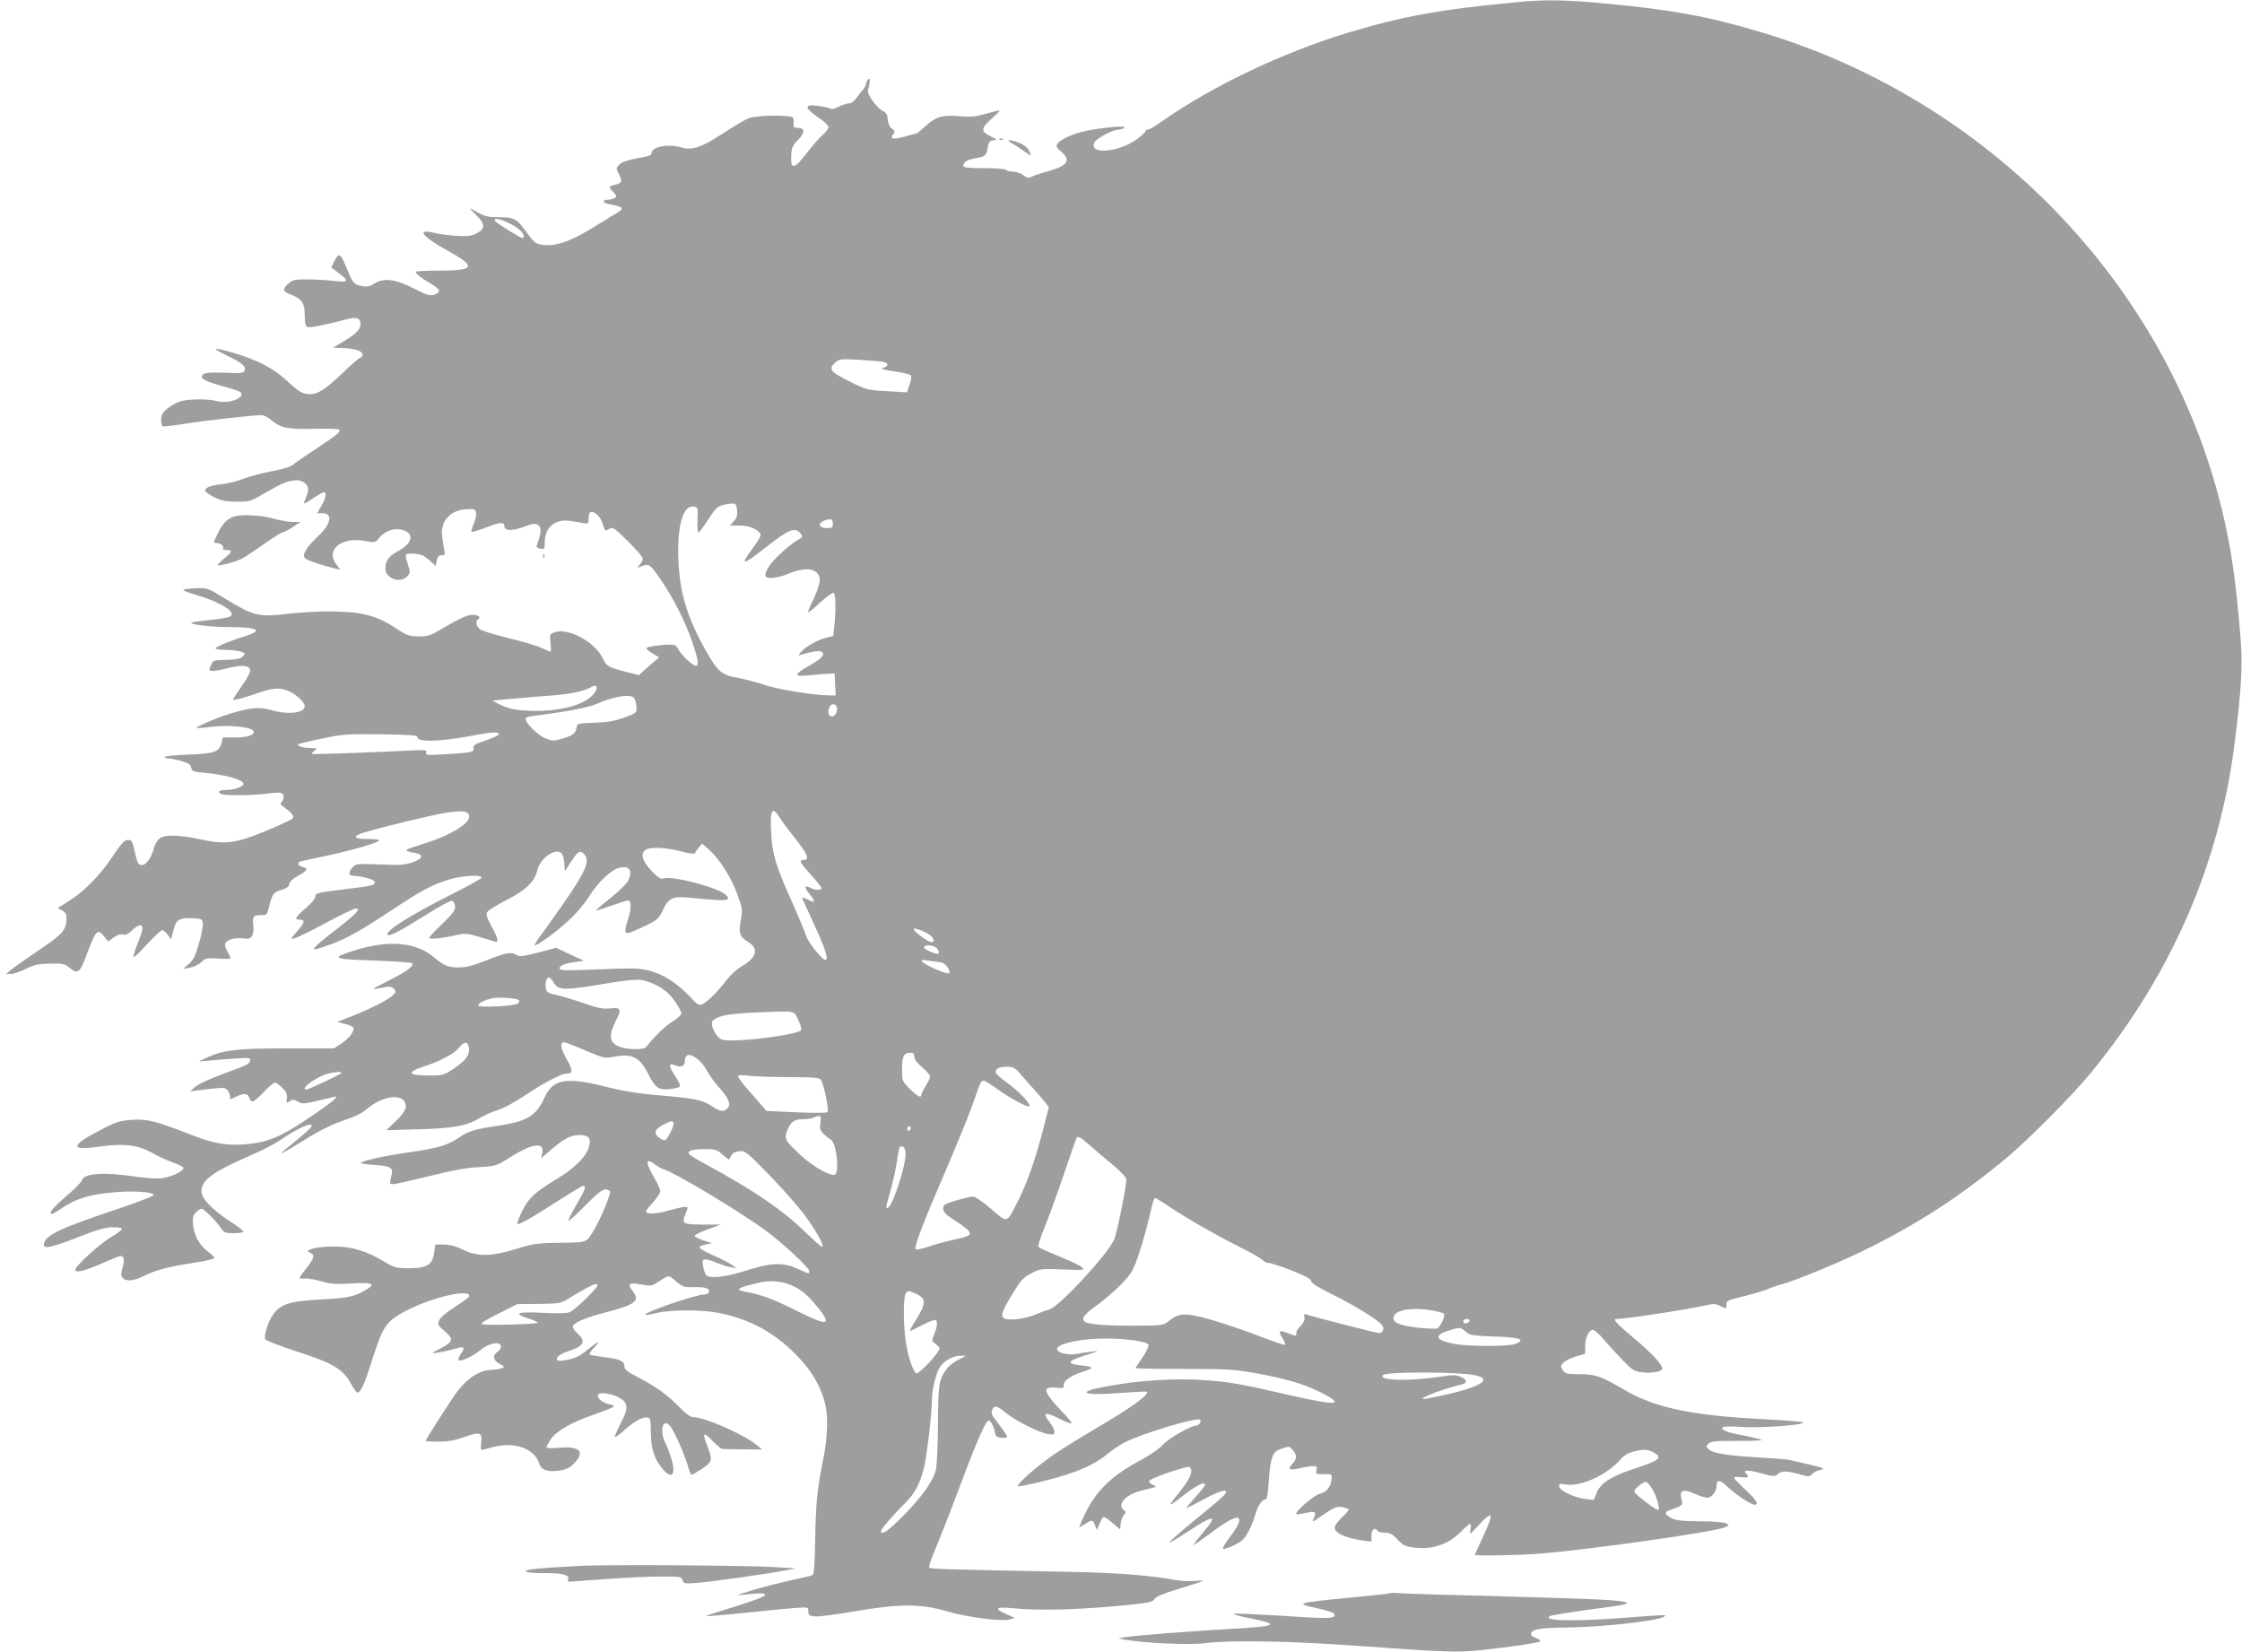 <?xml version="1.0" standalone="no"?>
<!DOCTYPE svg PUBLIC "-//W3C//DTD SVG 20010904//EN"
 "http://www.w3.org/TR/2001/REC-SVG-20010904/DTD/svg10.dtd">
<svg version="1.0" xmlns="http://www.w3.org/2000/svg"
 width="1280pt" height="943pt" viewBox="0 0 1280 943"
 preserveAspectRatio="xMidYMid meet">
<g transform="translate(0,943) scale(0.1,-0.1)"
fill="#9e9e9e" stroke="none">
<path d="M8675 9419 c-457 -43 -664 -81 -980 -176 -371 -112 -778 -306 -1069
-511 -33 -23 -65 -42 -73 -42 -7 0 -13 -4 -13 -9 0 -5 -23 -26 -50 -46 -104
-77 -279 -89 -241 -17 12 23 105 72 135 72 12 0 28 5 36 11 20 13 -118 3 -214
-17 -77 -15 -154 -50 -170 -76 -8 -13 -3 -22 22 -43 60 -51 37 -83 -83 -115
-44 -12 -85 -27 -92 -32 -9 -7 -21 -3 -39 11 -15 12 -41 21 -60 21 -18 0 -36
5 -39 10 -4 6 -57 10 -126 10 -94 0 -119 3 -119 14 0 21 22 34 67 42 56 9 65
16 72 60 5 32 11 40 31 43 24 3 24 4 -9 20 -63 30 -63 46 -1 102 30 27 52 49
47 49 -4 0 -40 -9 -80 -20 -57 -16 -87 -19 -144 -14 -102 9 -135 0 -194 -51
-27 -25 -51 -45 -52 -45 -1 0 -32 -9 -69 -19 -69 -20 -92 -15 -67 15 10 12 8
18 -9 30 -13 9 -22 28 -24 52 -2 29 -9 40 -31 50 -30 15 -88 96 -82 115 11 39
14 67 6 67 -5 0 -12 -11 -15 -24 -3 -14 -12 -31 -19 -38 -7 -7 -23 -28 -36
-45 -13 -20 -31 -33 -44 -33 -12 0 -38 -9 -58 -19 -23 -12 -40 -16 -51 -10 -8
5 -41 11 -72 15 -80 10 -75 -12 20 -77 24 -16 44 -37 44 -45 0 -8 -15 -28 -34
-45 -19 -16 -60 -63 -92 -105 -70 -91 -90 -94 -87 -14 2 47 7 59 39 91 41 42
40 69 -1 69 -22 0 -26 4 -24 23 2 12 0 28 -4 35 -11 17 -200 15 -250 -2 -21
-8 -86 -46 -145 -85 -124 -81 -180 -101 -240 -83 -76 23 -172 5 -172 -33 0 -9
-14 -16 -37 -20 -90 -15 -132 -28 -149 -46 -17 -19 -17 -21 0 -54 21 -39 17
-51 -24 -60 -36 -8 -37 -12 -8 -42 19 -20 20 -25 8 -33 -8 -5 -25 -10 -37 -10
-38 0 -35 -19 4 -25 79 -14 90 -25 48 -49 -11 -6 -62 -37 -114 -70 -157 -98
-243 -127 -326 -112 -27 5 -42 18 -76 66 -56 80 -73 90 -161 90 -59 0 -81 5
-117 25 -23 14 -45 25 -47 25 -3 0 14 -18 36 -39 51 -49 51 -78 0 -104 -28
-15 -50 -17 -116 -13 -44 2 -101 10 -127 17 -103 25 -67 -21 77 -101 169 -93
160 -115 -51 -115 -67 0 -124 -3 -128 -6 -7 -8 25 -33 90 -72 51 -30 54 -46
12 -60 -23 -7 -42 -1 -116 37 -104 54 -172 61 -226 26 -22 -15 -39 -18 -65
-14 -48 9 -54 15 -86 92 -40 97 -48 103 -73 55 l-20 -40 39 -29 c66 -49 62
-58 -22 -48 -40 5 -110 9 -155 9 -72 0 -84 -3 -107 -24 -36 -34 -33 -46 19
-65 60 -23 75 -47 75 -119 0 -44 4 -59 17 -64 14 -5 97 11 237 48 49 12 72 -5
62 -45 -6 -26 -40 -54 -118 -99 l-37 -22 57 -2 c68 -2 112 -17 112 -38 0 -8
-5 -15 -10 -15 -6 0 -47 -35 -93 -79 -104 -100 -150 -131 -194 -131 -45 0 -66
12 -140 81 -71 66 -168 116 -299 154 -121 35 -132 31 -38 -15 88 -43 110 -61
100 -86 -6 -14 -20 -16 -111 -12 -76 3 -110 1 -123 -8 -28 -21 1 -39 107 -68
52 -14 99 -30 104 -35 32 -32 -69 -69 -134 -51 -46 14 -163 13 -210 -1 -21 -7
-54 -25 -73 -41 -28 -23 -36 -37 -36 -63 0 -19 4 -36 8 -39 4 -2 60 4 122 14
109 18 394 50 444 50 13 0 38 -13 56 -29 51 -44 96 -53 245 -49 73 2 136 0
140 -4 13 -12 -5 -27 -123 -105 -64 -42 -127 -85 -139 -96 -14 -12 -56 -25
-120 -37 -54 -10 -128 -29 -163 -43 -36 -14 -91 -28 -124 -31 -65 -7 -99 -21
-94 -39 2 -7 26 -23 52 -36 39 -19 65 -25 125 -25 66 -1 83 3 126 28 129 74
153 86 193 92 31 5 49 2 67 -10 29 -19 31 -42 10 -92 -16 -38 -16 -38 52 8 23
15 46 28 52 28 18 0 12 -32 -14 -77 l-24 -43 30 0 c60 0 50 -60 -22 -128 -67
-63 -95 -108 -79 -127 11 -13 88 -40 174 -61 l30 -7 -22 28 c-67 85 25 162
162 137 57 -11 59 -10 78 14 39 48 101 66 152 43 53 -25 33 -77 -48 -119 -46
-25 -66 -53 -66 -95 0 -58 86 -88 125 -45 18 19 18 24 3 70 -9 27 -13 51 -10
54 9 10 72 6 95 -5 12 -6 34 -22 48 -36 l26 -24 6 30 c5 23 12 31 28 31 19 0
21 4 15 33 -4 17 -9 52 -12 77 -10 87 49 150 143 153 44 2 48 0 51 -22 2 -13
-4 -41 -14 -63 -9 -21 -15 -41 -12 -44 3 -3 42 9 87 26 80 31 101 32 101 5 0
-25 44 -27 101 -6 65 25 82 26 99 6 12 -15 7 -48 -16 -110 -3 -7 5 -14 20 -17
24 -5 26 -3 26 34 0 85 56 135 139 125 25 -3 61 -9 79 -13 31 -6 32 -5 32 24
0 17 5 34 10 37 20 12 59 -24 71 -65 14 -45 12 -44 39 -28 18 11 28 4 105 -72
47 -46 85 -91 85 -99 0 -8 -8 -23 -17 -34 -17 -20 -17 -20 2 -13 50 20 52 19
109 -61 77 -110 149 -251 191 -376 45 -135 38 -156 -30 -96 -20 18 -43 45 -51
60 -11 23 -21 29 -47 29 -55 0 -137 -12 -137 -21 0 -4 16 -18 36 -30 l37 -22
-29 -25 c-16 -13 -42 -35 -58 -50 l-28 -26 -72 18 c-106 28 -112 31 -136 80
-44 92 -199 175 -274 146 -28 -10 -28 -13 -23 -60 3 -28 3 -50 0 -50 -4 0 -26
9 -49 20 -23 12 -107 37 -186 56 -78 19 -153 42 -165 50 -24 15 -31 48 -13 59
18 11 0 25 -31 25 -32 0 -75 -20 -183 -84 -62 -36 -77 -40 -129 -39 -50 1 -67
7 -111 36 -78 53 -129 76 -206 92 -90 19 -268 19 -425 1 -169 -20 -196 -13
-359 86 -99 61 -102 62 -165 60 -35 -1 -68 -5 -74 -9 -5 -3 27 -16 72 -29 137
-40 229 -97 198 -122 -7 -6 -59 -16 -117 -21 -57 -6 -105 -13 -107 -15 -12
-11 113 -26 220 -26 157 0 192 -19 92 -50 -77 -23 -175 -63 -175 -72 0 -4 27
-8 59 -8 33 0 72 -5 87 -10 26 -10 26 -12 10 -28 -12 -13 -36 -17 -93 -19 -75
-2 -76 -2 -89 -32 -13 -30 -12 -31 13 -31 14 0 52 7 85 16 78 20 122 16 126
-11 2 -12 -18 -51 -48 -92 -27 -40 -50 -74 -50 -77 0 -7 70 12 147 39 86 30
124 31 179 6 37 -17 84 -62 84 -82 0 -40 -95 -51 -191 -23 -66 20 -126 14
-241 -22 -82 -26 -192 -74 -185 -80 2 -2 42 1 89 7 90 12 221 -1 234 -23 14
-22 -30 -38 -102 -38 l-72 0 -7 -30 c-12 -52 -41 -63 -191 -68 -74 -3 -134 -9
-134 -13 0 -5 10 -9 23 -9 13 0 46 -7 75 -15 39 -12 51 -20 54 -38 3 -20 11
-23 78 -29 124 -12 220 -40 220 -63 0 -17 -53 -35 -101 -35 -40 0 -52 -13 -23
-24 24 -9 190 -7 262 4 35 5 70 6 78 3 17 -6 18 -35 2 -51 -10 -10 -7 -16 12
-29 49 -35 63 -54 49 -67 -8 -7 -76 -39 -152 -70 -171 -71 -233 -79 -377 -47
-113 25 -197 27 -227 6 -13 -9 -27 -32 -33 -53 -16 -61 -47 -104 -73 -100 -18
2 -24 14 -37 73 -14 63 -18 70 -40 70 -19 0 -37 -19 -91 -100 -74 -109 -160
-196 -252 -253 l-58 -36 25 -13 c19 -10 26 -22 26 -44 0 -67 -22 -92 -156
-182 -71 -48 -142 -98 -159 -112 l-30 -25 28 0 c15 0 53 13 85 29 48 24 70 28
139 30 75 1 84 -1 113 -26 44 -36 57 -26 95 78 53 141 62 151 101 101 l22 -27
31 23 c21 15 39 21 52 17 15 -5 30 2 54 25 20 20 40 30 49 27 17 -7 13 -25
-23 -116 -12 -29 -20 -58 -18 -64 1 -5 36 27 76 72 41 44 80 81 87 81 7 0 21
-12 32 -27 l19 -26 13 52 c14 61 35 74 114 69 47 -3 51 -5 54 -29 2 -15 -8
-67 -22 -115 -21 -71 -32 -95 -58 -117 l-33 -28 40 7 c22 4 51 18 65 32 23 22
31 24 92 20 37 -3 70 -3 73 0 2 3 -4 20 -15 37 -11 18 -18 40 -14 48 8 22 56
36 102 30 34 -5 42 -2 52 17 7 13 10 38 6 59 -7 47 1 57 44 57 34 -1 35 0 48
54 17 68 24 77 73 91 26 8 39 18 41 33 2 13 20 30 49 46 53 28 61 43 28 50
-31 8 -35 28 -7 34 13 3 79 17 148 32 133 28 279 70 294 85 6 5 -19 9 -63 9
-84 0 -93 16 -20 38 106 32 400 103 470 113 98 15 131 8 127 -29 -4 -37 -113
-102 -238 -142 -127 -41 -124 -40 -117 -47 4 -3 24 -9 44 -12 54 -9 49 -32
-12 -54 -42 -15 -72 -17 -186 -12 -134 5 -136 5 -158 -19 -25 -27 -21 -46 9
-46 43 0 120 -22 120 -35 0 -19 -18 -23 -158 -40 -173 -21 -182 -23 -182 -45
0 -10 -25 -40 -55 -65 -59 -51 -67 -65 -36 -65 35 0 32 -16 -11 -65 -40 -45
-41 -48 -17 -42 15 4 94 42 175 86 82 44 158 81 169 83 42 7 16 -24 -95 -110
-118 -91 -151 -122 -132 -122 7 0 47 13 91 29 91 33 172 79 361 204 157 104
219 137 314 166 70 22 186 29 186 11 0 -5 -73 -46 -161 -90 -244 -123 -395
-217 -376 -237 11 -10 74 23 222 116 71 45 137 80 145 79 8 -2 16 -15 18 -30
3 -23 -10 -40 -72 -101 -42 -40 -76 -77 -76 -81 0 -10 73 -3 152 15 52 12 65
11 130 -8 40 -12 81 -25 91 -28 27 -11 21 19 -17 88 -26 47 -32 66 -25 79 5
10 55 41 109 69 113 57 162 105 179 174 17 67 100 125 136 95 8 -6 15 -32 17
-58 l3 -46 35 54 c40 61 51 68 74 45 37 -38 14 -94 -122 -290 -50 -71 -107
-152 -127 -178 -20 -27 -35 -51 -32 -53 7 -8 113 68 187 135 43 38 93 96 125
146 52 82 124 149 171 161 58 15 79 -18 49 -76 -9 -17 -54 -61 -100 -97 -47
-37 -83 -68 -81 -70 2 -2 41 10 87 27 45 16 89 30 96 30 18 0 17 -57 -2 -110
-8 -23 -15 -51 -15 -62 0 -24 17 -20 117 28 66 32 74 39 98 90 31 66 56 78
140 70 157 -15 205 -18 221 -12 16 6 16 8 0 25 -38 42 -303 113 -357 96 -16
-5 -32 4 -70 44 -54 57 -65 101 -30 121 31 16 111 12 197 -10 49 -13 80 -17
82 -10 2 5 12 20 22 32 l18 22 38 -33 c59 -51 128 -158 163 -255 30 -83 31
-91 20 -151 -13 -74 -6 -93 46 -125 58 -36 43 -88 -38 -135 -28 -16 -66 -50
-85 -75 -45 -61 -107 -124 -137 -140 -24 -13 -28 -11 -78 42 -97 102 -201 155
-314 159 -32 1 -139 -2 -239 -6 -129 -6 -183 -5 -188 3 -9 15 23 31 85 40 l53
7 -80 37 -79 37 -102 -27 c-86 -22 -106 -25 -123 -14 -31 19 -57 15 -169 -29
-78 -31 -120 -42 -161 -42 -61 0 -86 10 -144 59 -109 93 -283 101 -500 22 -80
-29 -62 -34 174 -42 107 -4 199 -11 203 -15 14 -14 -32 -48 -130 -97 -52 -26
-92 -48 -91 -50 2 -1 25 2 52 8 40 8 51 7 64 -6 14 -14 14 -17 -2 -35 -22 -25
-126 -78 -236 -122 l-85 -33 44 -11 c25 -6 46 -16 49 -23 6 -20 -25 -60 -70
-90 l-42 -27 -270 0 c-288 0 -365 -10 -460 -55 l-41 -20 55 5 c30 3 97 8 149
12 87 5 93 5 89 -13 -2 -12 -21 -25 -53 -37 -163 -59 -239 -92 -263 -114 l-27
-24 35 5 c19 3 65 8 101 12 61 6 67 5 82 -16 8 -12 13 -29 10 -37 -5 -11 4
-10 35 6 45 23 68 20 77 -10 10 -29 23 -23 80 36 29 30 59 55 65 55 6 0 25
-14 42 -30 23 -24 29 -37 26 -60 -4 -28 -3 -29 16 -17 17 12 24 11 47 -2 24
-14 34 -13 100 2 41 9 84 19 97 23 50 15 14 -18 -121 -109 -171 -116 -239
-145 -360 -158 -112 -11 -191 0 -311 47 -215 84 -265 97 -351 91 -69 -5 -91
-11 -170 -52 -185 -95 -191 -126 -19 -101 139 20 222 10 303 -36 31 -18 83
-42 115 -53 33 -11 61 -26 63 -32 6 -17 -70 -53 -125 -60 -26 -3 -96 2 -155
11 -176 26 -289 18 -300 -23 -2 -10 -43 -51 -91 -92 -75 -64 -103 -99 -78 -99
4 0 31 16 60 36 75 50 150 73 277 86 118 12 249 4 242 -15 -2 -6 -93 -41 -203
-78 -344 -115 -424 -154 -424 -208 0 -22 56 -9 193 45 106 42 156 57 196 58
30 0 55 -3 57 -9 2 -5 -24 -26 -58 -45 -66 -38 -208 -167 -208 -189 0 -20 54
-7 158 39 50 22 94 40 100 40 20 0 24 -22 12 -66 -10 -35 -10 -47 0 -59 18
-22 64 -18 118 9 65 33 133 52 259 72 59 9 118 20 131 25 23 9 22 10 -19 42
-51 39 -81 92 -87 157 -3 39 0 52 17 69 11 11 26 21 32 21 13 0 85 -73 112
-113 16 -24 25 -27 72 -27 30 0 55 4 55 9 0 5 -36 32 -80 61 -101 66 -160 129
-160 169 0 65 66 112 294 211 55 24 121 58 147 76 115 77 189 110 189 85 0 -5
-37 -40 -83 -77 -130 -106 -129 -106 74 18 67 41 139 75 195 93 63 21 102 40
133 67 77 66 185 86 211 38 17 -31 3 -60 -54 -114 l-51 -48 185 5 c203 6 274
19 350 65 25 15 71 36 103 45 34 11 100 47 155 84 98 66 204 123 232 123 42 1
43 16 5 84 -35 63 -40 96 -14 96 6 0 61 -21 121 -47 108 -46 110 -46 168 -35
100 18 142 -3 190 -98 41 -80 59 -94 120 -88 28 3 55 9 60 14 6 6 -4 30 -26
62 -38 57 -38 78 1 60 33 -15 55 -4 55 27 0 14 7 28 15 31 26 10 84 -36 109
-85 14 -26 45 -70 70 -98 54 -60 70 -95 53 -116 -22 -26 -43 -25 -87 4 -60 40
-91 47 -295 65 -132 11 -217 25 -320 51 -226 56 -298 43 -347 -64 -45 -102
-99 -135 -260 -159 -141 -21 -173 -30 -230 -70 -64 -43 -119 -59 -292 -84
-127 -18 -224 -39 -266 -57 -8 -4 24 -10 72 -13 105 -7 116 -15 101 -70 -10
-38 -9 -40 13 -40 13 0 105 21 206 46 129 32 212 48 282 51 98 6 99 6 183 59
123 77 192 86 179 23 l-6 -31 58 50 c72 62 111 82 160 82 55 0 69 -19 53 -72
-16 -53 -85 -120 -181 -178 -126 -76 -165 -112 -200 -186 -17 -36 -29 -68 -26
-71 7 -7 78 32 225 127 77 49 144 90 150 90 20 0 11 -24 -39 -109 -27 -47 -47
-87 -44 -90 3 -3 46 36 95 87 63 64 98 92 114 92 13 0 25 -6 28 -12 4 -15 -52
-153 -88 -213 -49 -82 -36 -77 -196 -80 -131 -1 -153 -5 -249 -34 -144 -45
-224 -46 -305 -6 -41 20 -76 29 -110 30 l-50 0 -6 -44 c-9 -71 -41 -91 -141
-91 -77 0 -85 2 -147 39 -100 60 -181 84 -281 85 -96 1 -182 -20 -142 -35 31
-12 28 -30 -18 -88 -22 -28 -40 -53 -40 -56 0 -4 15 -5 33 -4 17 1 59 -6 92
-16 49 -15 80 -17 172 -12 127 7 143 -2 73 -42 -63 -35 -94 -41 -257 -50 -174
-10 -223 -26 -266 -89 -27 -40 -51 -116 -43 -137 2 -7 83 -39 179 -70 207 -66
266 -102 310 -183 16 -28 32 -52 37 -52 19 0 42 50 81 175 59 185 77 218 150
265 134 86 409 161 409 111 0 -5 -36 -32 -80 -60 -47 -29 -85 -62 -92 -77 -11
-25 -9 -29 30 -63 53 -44 49 -62 -19 -97 -27 -13 -49 -26 -49 -28 0 -5 84 11
131 25 49 15 57 8 30 -30 -12 -17 -17 -32 -12 -36 15 -9 80 22 127 60 49 40
114 50 114 17 0 -9 -9 -23 -20 -30 -30 -19 -25 -49 12 -68 30 -16 31 -18 13
-25 -11 -4 -36 -8 -55 -9 -79 -2 -155 -55 -223 -157 -69 -104 -157 -243 -157
-248 0 -3 33 -5 74 -5 55 0 94 7 146 26 91 32 104 28 97 -32 -4 -43 -3 -45 17
-39 90 28 147 32 208 15 50 -14 96 -55 106 -93 10 -39 49 -53 118 -42 35 5 57
16 81 40 66 66 34 101 -83 90 -41 -4 -74 -3 -74 2 0 4 9 22 20 40 29 49 115
100 241 144 63 22 118 44 122 48 5 5 -7 11 -26 15 -40 7 -76 41 -60 57 13 13
84 1 122 -22 48 -29 49 -60 7 -140 -20 -39 -36 -75 -36 -81 0 -6 18 6 40 25
61 56 116 89 142 85 22 -3 23 -7 24 -88 1 -93 19 -149 68 -207 51 -61 76 -33
50 56 -9 30 -24 72 -35 93 -35 69 -16 145 25 99 22 -24 81 -155 101 -223 9
-32 20 -58 23 -58 4 0 31 16 60 35 59 40 61 50 32 125 -32 81 -26 91 25 37 25
-26 51 -48 58 -49 7 -1 61 -2 120 -2 l108 -1 -30 25 c-71 60 -299 160 -363
160 -16 0 -43 19 -78 56 -72 73 -132 116 -233 169 -65 33 -82 47 -82 65 -1 30
-24 41 -113 52 -41 5 -80 12 -85 15 -5 3 6 20 24 39 46 47 30 42 -36 -11 -41
-34 -70 -49 -111 -57 -30 -6 -57 -8 -60 -5 -16 16 10 37 69 56 85 29 94 54 38
105 -12 11 -21 25 -21 32 0 21 68 51 196 84 169 45 190 64 143 124 -29 37 -15
46 53 33 48 -8 61 -8 82 6 81 52 69 51 116 12 39 -33 46 -35 106 -33 64 2 93
-10 80 -31 -4 -6 -15 -11 -25 -11 -48 0 -350 -104 -338 -116 2 -3 33 2 68 11
84 19 259 19 357 -1 172 -35 310 -110 433 -234 89 -89 141 -175 169 -280 19
-69 15 -193 -8 -310 -36 -176 -44 -257 -48 -465 -2 -149 -7 -202 -16 -207 -7
-4 -67 -18 -133 -32 -66 -15 -163 -40 -215 -56 -94 -30 -95 -30 -35 -23 85 10
109 9 114 -2 3 -9 -95 -44 -267 -96 -40 -12 -71 -23 -69 -25 2 -2 111 7 243
21 131 14 262 26 289 27 47 3 50 2 50 -22 0 -22 5 -25 38 -28 21 -2 122 11
225 29 259 44 377 44 526 1 118 -35 314 -60 361 -47 l30 8 -54 24 c-69 31 -55
41 41 32 159 -16 399 -9 691 22 87 10 110 15 118 30 6 12 49 31 127 55 171 52
177 55 107 49 -33 -3 -85 -1 -115 5 -128 25 -341 42 -580 46 -720 14 -816 17
-824 24 -5 5 9 49 32 102 22 51 82 203 132 337 104 278 157 401 175 401 13 0
31 -38 37 -75 2 -14 12 -21 36 -23 17 -2 32 1 32 6 0 5 -20 36 -45 68 -47 61
-49 63 -39 88 10 25 32 19 77 -20 51 -43 188 -112 240 -121 32 -5 37 -3 37 14
0 11 -14 38 -31 59 -41 51 -21 56 61 14 34 -17 65 -29 68 -26 3 3 -22 34 -55
68 -109 114 -116 144 -33 136 41 -4 47 -2 43 12 -6 23 36 55 100 76 75 24 76
30 8 38 -99 11 -93 25 28 63 63 19 68 22 31 18 -25 -3 -66 -9 -92 -14 -53 -9
-113 6 -113 28 0 26 102 52 223 58 129 7 291 -12 299 -34 3 -7 -12 -39 -33
-71 -22 -31 -40 -59 -42 -62 -1 -3 123 -5 275 -5 245 0 293 -3 404 -23 175
-31 280 -62 373 -108 153 -77 104 -82 -174 -18 -279 64 -332 73 -469 84 -173
14 -397 0 -586 -37 -170 -32 -118 -52 94 -35 80 6 147 9 149 7 16 -15 -94 -95
-284 -205 -76 -45 -183 -111 -236 -146 -96 -64 -227 -178 -216 -189 3 -3 76
12 162 34 171 43 272 87 351 152 27 23 70 51 95 64 105 53 407 144 431 130 12
-8 -8 -35 -26 -35 -29 0 -157 -74 -187 -109 -19 -21 -71 -57 -120 -84 -183
-96 -275 -191 -342 -350 l-16 -38 34 20 c43 27 44 26 58 -7 l11 -27 15 38 c8
20 19 37 24 37 6 0 29 -16 51 -36 l42 -35 3 33 c2 18 10 40 18 49 13 14 13 18
-1 29 -24 20 -14 52 24 77 31 21 49 27 136 48 29 7 30 7 8 18 -13 5 -23 15
-23 22 0 13 216 88 230 80 25 -15 8 -63 -46 -130 -85 -107 -85 -107 22 -25 70
54 114 74 114 53 0 -5 -25 -36 -56 -71 -31 -34 -54 -62 -51 -62 2 0 47 22 98
50 90 48 129 60 129 41 0 -11 -39 -45 -204 -180 -69 -57 -124 -106 -122 -108
2 -3 53 27 112 66 151 99 171 96 78 -13 -30 -36 -53 -66 -49 -66 3 0 45 29 93
65 102 76 150 101 164 87 12 -12 -7 -51 -57 -116 -20 -26 -35 -52 -33 -56 4
-11 85 24 111 48 25 22 55 83 74 146 16 53 38 86 58 86 8 0 14 31 18 97 3 54
11 116 19 138 11 34 20 42 56 55 43 15 44 14 63 -9 25 -30 24 -49 -3 -78 -29
-31 -17 -39 43 -25 28 7 62 12 76 12 21 0 24 -4 19 -23 -5 -22 -3 -23 42 -23
46 1 47 1 44 -29 -5 -45 -28 -73 -70 -84 -34 -10 -143 -104 -131 -115 2 -2 25
1 51 6 56 13 66 8 50 -27 -14 -29 -18 -31 70 29 49 33 62 37 93 32 19 -4 35
-10 35 -14 0 -5 -18 -25 -40 -46 -22 -21 -40 -46 -40 -57 0 -32 63 -60 163
-74 l47 -6 0 35 c0 35 20 50 35 26 3 -5 22 -10 42 -10 29 0 43 -8 72 -39 31
-33 44 -40 93 -46 104 -13 198 18 268 90 24 25 48 45 53 45 5 0 6 -15 2 -32
-6 -32 -5 -32 47 25 84 91 90 74 23 -70 -25 -53 -45 -98 -45 -99 0 -8 244 -3
366 6 296 24 985 122 1060 150 28 11 28 12 9 23 -12 7 -73 12 -150 12 -102 1
-137 5 -162 18 -37 19 -42 35 -15 44 77 27 81 30 73 60 -16 57 7 67 80 33 24
-11 54 -20 66 -20 25 0 53 35 53 67 0 38 20 37 63 -5 46 -44 133 -102 154
-102 27 0 11 27 -52 85 -36 34 -65 65 -65 69 0 5 18 6 40 3 41 -5 49 0 29 20
-22 22 11 23 86 2 70 -19 78 -19 94 -5 22 20 50 20 123 0 53 -15 60 -15 71 -1
7 9 28 20 47 25 34 8 31 9 -60 31 -52 12 -104 24 -115 27 -11 2 -92 9 -180 14
-180 11 -258 24 -281 47 -14 14 -14 17 1 32 13 13 41 16 166 15 83 0 145 2
137 6 -7 4 -53 15 -103 25 -98 18 -129 31 -120 46 4 6 46 7 112 3 115 -8 387
14 343 27 -14 4 -121 12 -239 18 -397 21 -603 65 -776 166 -135 79 -164 89
-254 90 -76 0 -85 2 -99 23 -13 20 -13 24 3 42 10 11 42 27 72 36 l53 15 0 42
c0 49 19 90 42 95 9 2 35 -20 64 -55 27 -31 76 -85 109 -119 56 -57 64 -63
115 -69 51 -6 110 5 110 21 0 24 -57 86 -155 169 -101 84 -130 115 -109 115
54 0 401 53 517 79 39 9 53 8 77 -4 37 -19 37 -19 36 7 -1 20 8 25 69 40 113
29 148 40 180 54 17 7 44 16 60 20 65 15 318 119 461 188 311 151 562 313 829
535 125 104 384 365 486 491 458 560 732 1192 818 1885 38 302 46 443 32 603
-28 337 -54 513 -111 744 -316 1270 -1325 2312 -2615 2701 -309 93 -514 131
-900 167 -221 21 -341 23 -490 9z m-5775 -1260 c51 -23 90 -56 90 -76 0 -7 -3
-13 -6 -13 -11 0 -143 82 -155 96 -17 21 16 18 71 -7z m2143 -795 c33 -7 31
-26 -4 -35 -16 -4 5 -10 66 -19 50 -7 93 -18 96 -23 4 -5 0 -29 -8 -53 l-15
-44 -115 7 c-112 6 -116 7 -216 57 -110 55 -120 70 -74 110 20 16 34 18 132
12 60 -4 123 -9 138 -12z m-835 -848 c3 -29 -2 -44 -19 -62 l-22 -24 52 0 c52
0 97 -16 119 -43 10 -11 2 -28 -38 -83 -80 -109 -67 -108 86 12 110 86 148
103 176 77 25 -22 23 -30 -11 -48 -16 -8 -57 -40 -91 -72 -61 -56 -90 -98 -90
-128 0 -23 61 -19 132 10 107 44 178 28 178 -39 0 -18 -16 -65 -35 -105 -20
-41 -34 -75 -32 -77 2 -3 34 23 70 57 37 33 71 58 77 54 11 -7 13 -92 4 -184
l-7 -61 -41 -11 c-50 -13 -114 -49 -141 -79 -20 -23 -20 -23 0 -17 56 17 104
24 116 16 23 -14 -1 -40 -72 -80 -90 -51 -90 -64 2 -54 41 4 90 8 109 9 l35 1
3 -62 3 -63 -33 0 c-86 0 -299 34 -373 60 -45 15 -114 33 -155 41 -89 15 -112
34 -179 152 -107 189 -151 333 -158 522 -8 191 26 310 85 303 27 -3 27 -4 24
-75 -1 -40 1 -73 5 -73 5 0 30 34 57 75 47 73 55 79 116 88 40 6 45 3 48 -37z
m547 -77 c0 -21 -5 -24 -35 -24 -45 0 -54 28 -13 43 38 14 48 10 48 -19z
m-1362 -966 c-49 -67 -193 -106 -363 -101 -87 4 -115 9 -165 31 -33 15 -55 27
-50 28 38 4 230 21 330 28 111 8 198 27 235 51 27 17 36 -8 13 -37z m227 -28
c7 -9 13 -31 14 -50 1 -35 0 -36 -69 -61 -54 -20 -94 -27 -170 -30 -95 -3
-100 -5 -103 -26 -6 -35 -20 -47 -79 -64 -51 -15 -58 -15 -99 1 -42 16 -114
87 -114 113 0 6 26 13 58 17 147 17 302 46 347 66 99 44 194 59 215 34z m1155
-46 c13 -19 -4 -59 -25 -59 -20 0 -26 22 -14 54 7 18 30 21 39 5z m-1927 -161
c-2 -6 -37 -23 -77 -36 -60 -20 -72 -27 -68 -43 6 -22 -10 -26 -162 -35 -103
-6 -113 -5 -108 10 6 15 -5 16 -116 10 -273 -13 -532 -21 -536 -18 -3 2 4 11
15 19 18 13 16 14 -26 15 -45 0 -80 13 -64 23 5 2 65 17 134 31 116 25 140 26
335 24 160 -2 209 -6 208 -15 -6 -31 127 -28 307 6 117 23 163 25 158 9z
m1603 -475 c12 -20 48 -69 80 -108 82 -104 95 -135 53 -135 -24 0 -16 -16 46
-84 33 -37 60 -71 60 -76 0 -13 -36 -13 -61 1 -36 19 -40 4 -8 -34 37 -44 33
-55 -10 -32 -17 8 -31 13 -31 10 0 -4 30 -70 66 -148 65 -141 87 -207 66 -207
-19 0 -99 101 -111 141 -7 22 -43 108 -80 192 -91 202 -112 271 -118 389 -8
136 5 160 48 91z m827 -653 c40 -18 62 -44 48 -57 -8 -8 -47 13 -88 48 -39 33
-22 37 40 9z m79 -106 c9 -23 -1 -25 -40 -9 -45 18 -54 32 -25 37 28 5 57 -8
65 -28z m13 -67 c25 -2 61 -49 48 -63 -9 -9 -134 45 -151 64 -10 13 -6 14 33
8 25 -4 56 -8 70 -9z m-2209 -116 c27 -47 58 -47 334 0 68 12 138 18 162 15
54 -7 130 -45 164 -83 32 -33 69 -93 69 -110 0 -7 -24 -28 -52 -46 -44 -28
-102 -84 -149 -144 -13 -18 -111 -16 -154 2 -58 24 -62 63 -16 154 31 59 24
72 -36 64 -39 -4 -68 1 -150 30 -56 19 -126 40 -156 47 -47 9 -56 15 -60 36
-6 33 2 64 17 64 6 0 18 -13 27 -29z m-198 -101 c4 -4 1 -12 -7 -19 -18 -15
-226 -25 -226 -11 0 13 38 32 80 41 39 8 140 1 153 -11z m1595 -114 c14 -29
20 -52 14 -58 -28 -28 -379 -71 -446 -54 -37 9 -77 89 -56 110 31 28 90 39
250 46 230 10 211 13 238 -44z m-1880 -162 c4 -38 -22 -71 -92 -118 -50 -33
-60 -36 -129 -36 -127 0 -141 17 -39 51 99 32 178 75 204 109 28 38 52 35 56
-6z m2542 -47 c0 -15 16 -36 45 -60 25 -21 45 -45 45 -53 0 -8 -11 -32 -25
-54 -14 -22 -25 -44 -25 -50 0 -21 -23 -9 -66 34 -44 44 -44 45 -44 113 0 74
10 93 47 93 17 0 23 -6 23 -23z m602 -94 c18 -20 51 -58 73 -83 23 -25 53 -60
67 -77 l26 -33 -33 -130 c-46 -174 -89 -298 -140 -400 -71 -139 -59 -135 -156
-52 -46 40 -93 72 -104 71 -11 0 -54 -10 -95 -22 -67 -20 -75 -25 -75 -47 0
-19 14 -34 64 -66 117 -77 117 -86 2 -110 -40 -8 -105 -26 -144 -39 -39 -14
-75 -21 -79 -17 -11 11 39 143 170 447 66 154 136 325 155 380 48 136 47 135
63 135 8 0 42 -21 76 -46 68 -50 177 -109 185 -100 11 11 -60 86 -121 130 -35
25 -66 52 -69 59 -9 23 14 37 60 37 37 0 47 -5 75 -37z m-3872 2 c0 -6 -188
-95 -201 -95 -38 0 40 61 108 86 38 13 93 19 93 9z m2552 -24 c158 -1 178 -3
186 -18 19 -35 46 -173 36 -182 -5 -5 -83 -5 -179 -1 l-169 8 -29 33 c-16 19
-53 62 -84 96 -30 35 -52 67 -49 71 3 5 29 5 58 1 29 -4 133 -8 230 -8z m182
-260 c-5 -33 -2 -43 18 -64 13 -13 32 -28 42 -34 31 -17 50 -188 22 -199 -27
-10 -128 48 -198 114 -89 84 -92 91 -72 142 19 47 38 60 91 61 21 0 47 4 58 9
39 17 46 12 39 -29z m-839 0 c8 -13 -36 -101 -51 -101 -6 0 -22 8 -35 18 -29
24 -21 45 28 71 44 23 50 24 58 12z m1355 -30 c0 -6 -4 -13 -10 -16 -5 -3 -10
1 -10 9 0 9 5 16 10 16 6 0 10 -4 10 -9z m1026 -103 c33 -29 92 -80 132 -112
42 -36 72 -68 72 -79 0 -48 -55 -316 -71 -348 -48 -95 -318 -384 -369 -395
-14 -3 -51 -17 -82 -30 -56 -24 -152 -35 -176 -20 -21 13 -12 39 46 136 51 83
65 98 110 121 50 26 56 27 179 22 119 -5 127 -4 112 11 -8 9 -67 37 -130 63
-63 25 -117 50 -120 55 -4 6 11 53 33 107 22 53 71 187 109 299 38 112 71 208
74 213 10 16 21 10 81 -43z m-1056 -45 c0 -74 -71 -290 -101 -309 -14 -8 -11
9 15 98 13 46 29 119 36 163 14 92 15 96 35 88 9 -3 15 -19 15 -40z m-1045 -4
c20 -18 37 -30 38 -28 1 2 7 13 13 24 7 13 24 21 46 23 32 3 42 -5 169 -135
74 -76 162 -176 197 -222 66 -87 118 -179 107 -189 -3 -3 -45 33 -93 80 -129
127 -298 243 -574 392 -48 26 -91 52 -94 58 -11 18 19 28 88 28 61 0 71 -3
103 -31z m-384 -58 c13 -10 35 -22 47 -26 72 -22 456 -254 594 -358 97 -73
238 -205 238 -223 0 -18 2 -18 -65 12 -84 39 -151 36 -294 -9 -109 -36 -200
-47 -227 -29 -6 4 -15 26 -19 50 -6 38 -5 42 13 42 11 0 40 -8 64 -19 24 -10
59 -21 78 -25 l35 -6 -23 17 c-13 10 -60 34 -105 54 -44 20 -82 40 -84 46 -2
6 13 14 34 18 l38 8 -50 16 c-27 9 -49 21 -49 26 1 6 35 22 75 37 l74 27 -103
0 c-116 1 -122 5 -97 64 14 35 14 37 -3 37 -10 0 -41 -6 -68 -14 -73 -21 -122
-28 -145 -21 -18 6 -15 11 26 57 25 28 45 58 45 68 0 10 -18 48 -40 86 -47 81
-43 108 11 65z m2943 -245 c109 -72 255 -155 396 -226 64 -32 122 -65 129 -74
8 -9 23 -16 35 -16 11 0 71 -20 131 -43 78 -31 110 -49 110 -60 0 -11 40 -36
120 -76 123 -60 259 -144 284 -174 17 -21 8 -47 -16 -47 -15 0 -351 86 -415
106 -13 4 -15 0 -11 -16 4 -14 -3 -30 -21 -49 -15 -16 -26 -32 -25 -37 4 -22
-3 -23 -37 -9 -60 25 -69 20 -44 -21 12 -19 20 -38 16 -41 -3 -3 -70 19 -148
50 -79 30 -201 72 -271 92 -145 42 -184 41 -241 -4 -34 -27 -38 -28 -173 -29
-169 -2 -287 6 -308 22 -25 18 -10 39 75 100 43 32 105 86 138 121 54 57 63
74 96 172 19 59 45 149 56 198 24 105 27 115 37 115 3 0 43 -24 87 -54z
m-2147 -452 c33 -16 71 -47 100 -80 124 -143 105 -155 -91 -56 -133 67 -203
92 -288 107 -69 11 -49 24 82 54 64 14 136 6 197 -25z m-1125 11 c9 -9 -129
-144 -159 -156 -18 -7 -71 -8 -154 -4 -144 8 -174 -3 -84 -31 30 -10 55 -21
55 -25 0 -9 -300 -17 -319 -8 -9 4 26 26 95 60 l108 54 124 1 c122 2 124 3
175 35 57 36 137 79 147 79 4 0 9 -2 12 -5z m1813 -49 c65 -28 65 -56 1 -156
-19 -30 -33 -56 -31 -58 1 -2 33 13 70 33 37 19 71 33 76 29 13 -8 11 -37 -7
-80 -16 -38 -16 -39 10 -59 25 -20 25 -22 9 -45 -26 -40 -106 -120 -119 -120
-18 0 -51 95 -63 184 -15 106 -14 259 1 274 15 15 12 15 53 -2z m2951 -97 c32
-6 62 -14 67 -18 11 -11 -19 -77 -38 -85 -9 -3 -57 -1 -107 4 -118 14 -157 34
-138 71 19 34 115 46 216 28z m214 -58 c0 -12 -28 -22 -34 -12 -3 5 -3 11 1
15 9 9 33 7 33 -3z m-22 -63 c22 -21 36 -23 164 -28 147 -5 180 -17 121 -42
-39 -16 -271 -16 -355 1 -104 20 -114 48 -27 75 62 20 70 19 97 -6z m-2897
-161 c-24 -12 -54 -35 -66 -52 -45 -60 -49 -88 -50 -320 -1 -137 -6 -235 -13
-261 -19 -66 -86 -158 -187 -259 -85 -86 -125 -113 -125 -85 0 11 72 94 140
162 52 51 81 106 104 194 17 69 46 309 46 386 0 62 23 158 46 193 23 36 74 65
114 65 l35 0 -44 -23z m2951 -88 c118 -26 6 -80 -269 -132 -100 -19 61 48 190
79 36 8 34 29 -4 44 -24 11 -47 11 -107 2 -185 -29 -368 -24 -336 8 20 20 430
19 526 -1z m1026 -445 c44 -28 25 -42 -130 -93 -123 -41 -181 -79 -202 -133
l-17 -41 -49 6 c-62 7 -144 46 -148 70 -3 16 1 18 40 12 83 -13 227 53 304
137 27 31 49 44 88 53 55 13 78 11 114 -11z m-13 -208 c25 -43 45 -116 31
-116 -16 0 -136 93 -136 105 0 15 48 54 67 55 7 0 24 -20 38 -44z"/>
<path d="M5708 8633 c7 -3 16 -2 19 1 4 3 -2 6 -13 5 -11 0 -14 -3 -6 -6z"/>
<path d="M5775 8613 c17 -9 44 -26 60 -38 54 -39 58 -40 41 -7 -9 18 -30 36
-56 46 -53 21 -85 21 -45 -1z"/>
<path d="M1330 6479 c-38 -15 -60 -39 -86 -93 -29 -60 -28 -56 -5 -56 21 0 45
-23 34 -33 -3 -4 6 -7 20 -7 37 0 34 -11 -14 -49 -22 -18 -38 -35 -36 -37 7
-7 98 17 137 36 19 10 76 48 127 84 51 36 98 66 105 66 7 0 33 14 58 30 l45
30 -43 0 c-23 0 -75 9 -114 20 -77 21 -186 25 -228 9z"/>
<path d="M3101 6254 c0 -11 3 -14 6 -6 3 7 2 16 -1 19 -3 4 -6 -2 -5 -13z"/>
<path d="M3295 490 c-238 -13 -311 -21 -290 -32 10 -6 57 -10 105 -9 97 2 143
-10 134 -34 -3 -8 -2 -15 2 -15 5 0 99 7 209 15 110 8 253 15 318 15 113 0
119 -1 124 -21 6 -20 10 -21 87 -15 94 8 389 50 491 69 l70 13 -110 7 c-176
11 -987 16 -1140 7z"/>
<path d="M7940 335 c-8 -3 -109 -14 -225 -25 -325 -32 -327 -33 -183 -64 43
-10 80 -22 84 -28 18 -29 -19 -31 -283 -13 -148 9 -278 15 -288 13 -11 -2 29
-14 89 -26 179 -36 162 -46 -104 -61 -230 -13 -557 -38 -610 -48 l-35 -6 40
-8 c107 -19 362 -31 450 -20 152 19 492 13 875 -15 498 -36 569 -38 700 -25
176 19 334 42 343 51 5 4 -6 12 -23 19 -22 7 -31 16 -28 28 4 22 60 31 205 32
197 2 510 36 552 61 22 13 15 13 -214 -5 -295 -23 -482 -19 -436 9 8 6 153 28
365 56 51 7 83 16 75 20 -29 15 -148 21 -689 36 -305 8 -575 16 -600 18 -25 3
-52 3 -60 1z"/>
</g>
</svg>
